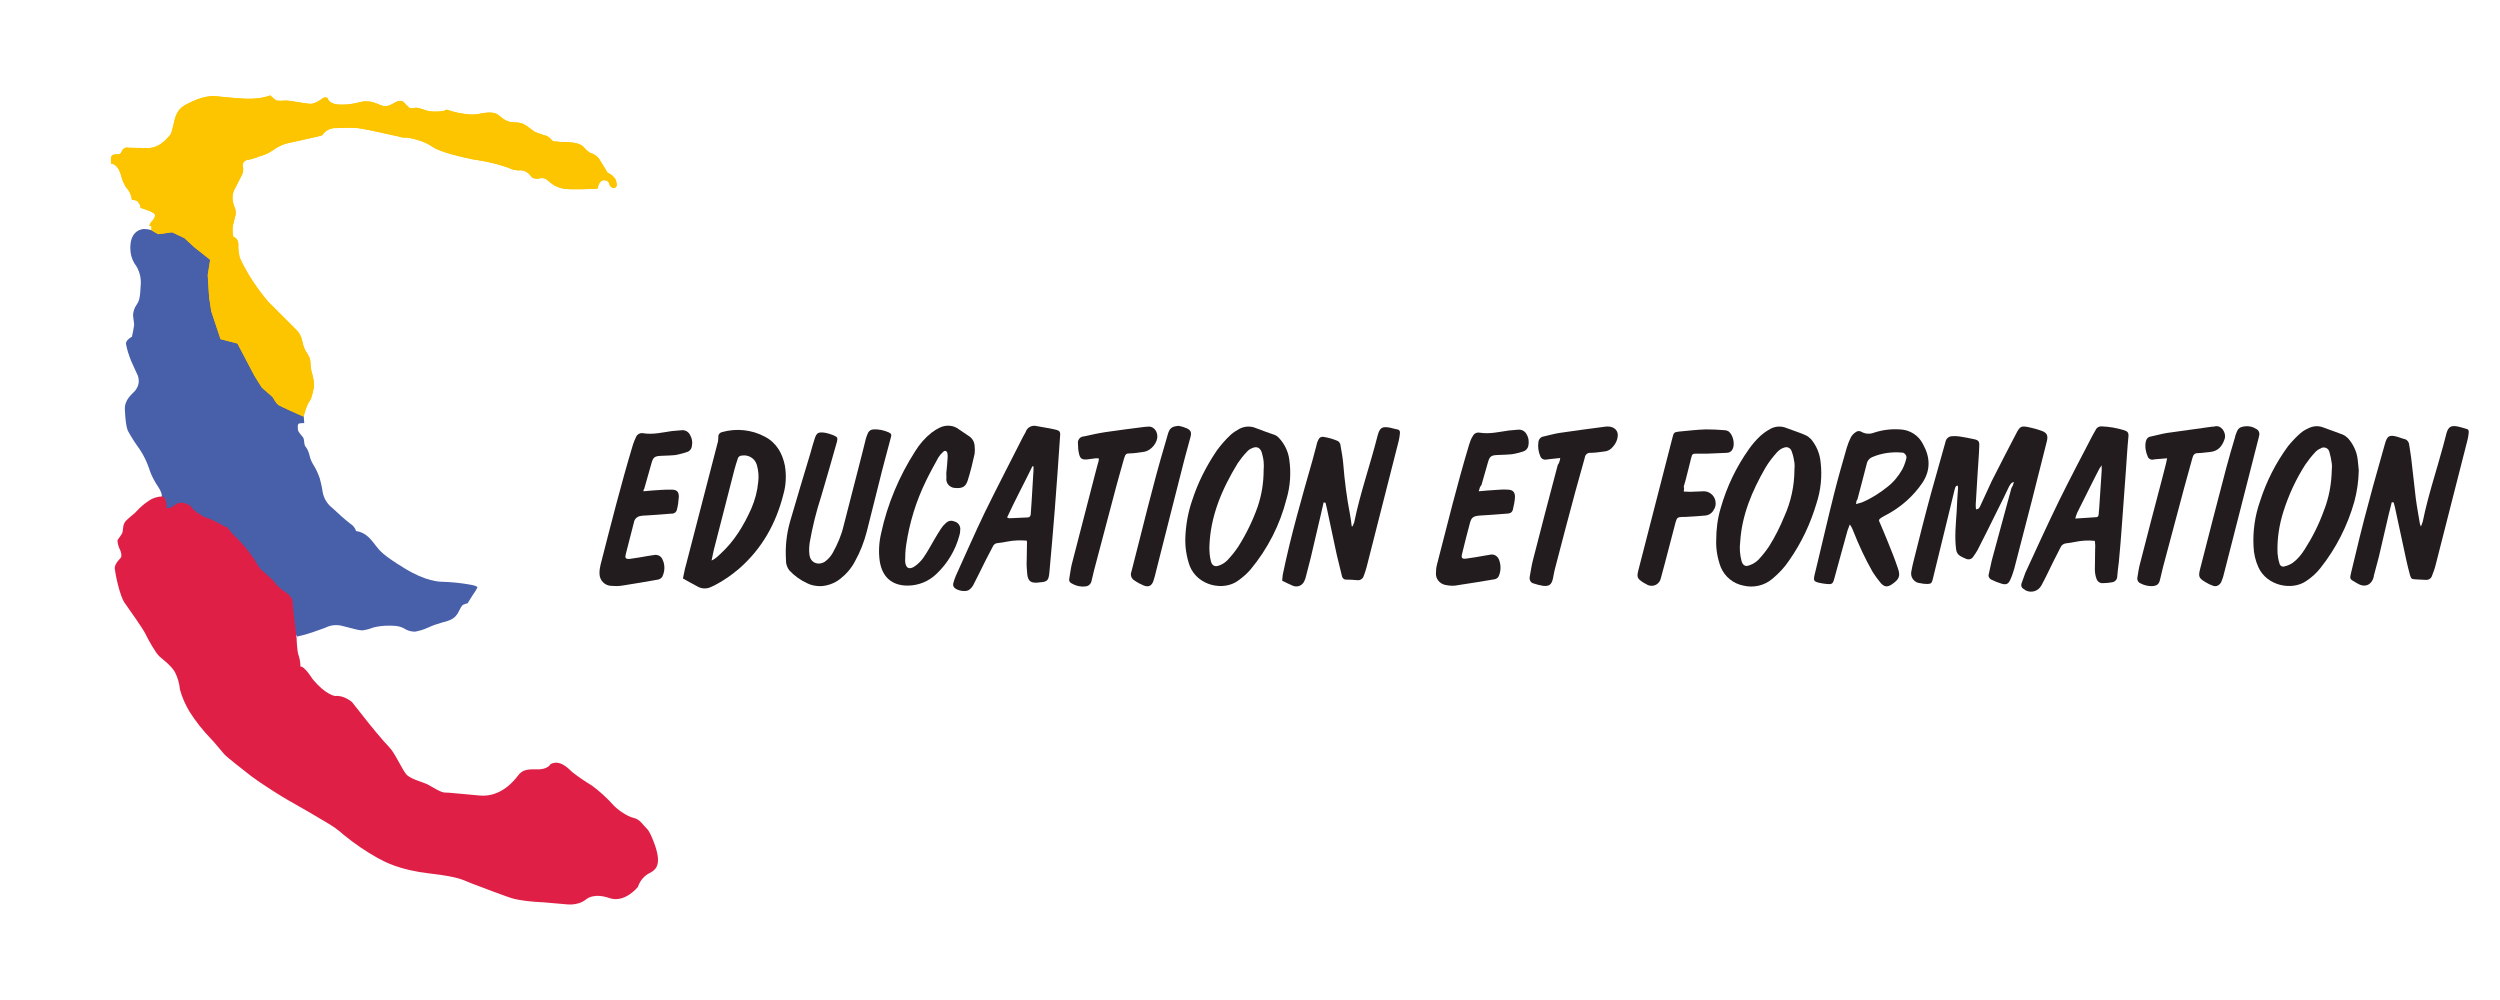 <?xml version="1.0" encoding="utf-8"?>
<!-- Generator: Adobe Illustrator 26.5.0, SVG Export Plug-In . SVG Version: 6.00 Build 0)  -->
<svg version="1.1" id="Calque_1" xmlns="http://www.w3.org/2000/svg" xmlns:xlink="http://www.w3.org/1999/xlink" x="0px" y="0px"
	 viewBox="0 0 917 366.7" style="enable-background:new 0 0 917 366.7;" xml:space="preserve">
<style type="text/css">
	.st0{fill:#231C1E;}
	.st1{clip-path:url(#SVGID_00000154419284288956712610000000123819289700201092_);}
	.st2{fill:#485FA9;}
	.st3{enable-background:new    ;}
	.st4{fill:#E01F46;}
	.st5{clip-path:url(#SVGID_00000061437649633032467930000004203262186455710393_);}
	.st6{fill:#FDC500;}
	.st7{clip-path:url(#SVGID_00000178926320959518573660000002008743435038004133_);}
	.st8{clip-path:url(#SVGID_00000137127105887290851610000000597506684010493364_);fill:#FDC500;}
</style>
<path class="st0" d="M738.7,176.8c-1.1,0.2-1.4,1.1-1.8,1.7c-1.4,2.9-2.7,5.7-4.2,8.6c-2.4,4.9-4.8,9.7-7.3,14.6
	c-0.5,0.9-1.1,1.8-1.7,2.6c-0.5,0.8-1.6,1.1-2.5,0.7c-0.7-0.3-1.4-0.6-2.1-1c-0.9-0.5-1.5-1.4-1.6-2.5c-0.6-4.6-0.1-9.2,0.2-13.8
	c0.1-2.9,0.3-5.7,0.5-8.5c0-0.4,0-0.7-0.1-1.1c-0.9,0.1-0.9,0.8-1.1,1.3c-0.5,2.1-1,4.2-1.5,6.2c-2.2,9-4.4,18-6.6,27
	c-0.3,1.3-0.7,1.6-2,1.6c-0.9,0-1.8-0.1-2.6-0.3c-1.9-0.1-3.4-1.8-3.3-3.7c0-0.3,0.1-0.5,0.1-0.7c0.2-1.2,0.5-2.5,0.8-3.7
	c2.1-8.4,4.2-16.8,6.5-25.2c1.7-6.2,3.5-12.3,5.2-18.5c0.2-1.3,1.4-2.2,2.7-2.1c0.8-0.1,1.6,0,2.5,0.1c1.8,0.3,3.6,0.6,5.3,1
	c1.5,0.3,2,0.8,1.9,2.4c-0.1,3.3-0.4,6.7-0.6,10c-0.2,3.8-0.5,7.7-0.7,11.5c0,0.6,0,1.2,0.1,1.8c1.1,0,1.3-0.7,1.6-1.3
	c1.4-3,2.8-6.1,4.2-9.1c2.9-5.8,5.9-11.5,8.9-17.3c1.5-2.9,1.9-3,5.1-2.3c1.4,0.3,2.9,0.7,4.2,1.2c2,0.7,2.5,1.7,2,3.8
	c-1.8,7.1-3.6,14.3-5.4,21.4c-2.2,8.5-4.4,17-6.6,25.5c-0.4,1.3-0.8,2.6-1.4,3.9c-0.7,1.6-1.5,2-3.2,1.5c-1.3-0.4-2.6-0.9-3.8-1.5
	c-0.8-0.4-1.2-1.3-0.9-2.1c0.4-1.7,0.7-3.3,1.1-5c2.4-8.8,4.8-17.7,7.2-26.5C738.3,178.3,738.5,177.5,738.7,176.8z"/>
<path class="st0" d="M877.3,184.2c-0.4,1.5-0.7,3-1.1,4.4c-1.2,5.2-2.4,10.4-3.6,15.5c-0.6,2.3-1.2,4.6-1.8,6.8
	c-0.1,0.2-0.1,0.4-0.1,0.6c-0.8,3.3-3.5,4.1-6,2.5c-0.2-0.1-0.5-0.3-0.7-0.4c-2.1-1.2-2.2-1.2-1.6-3.6c2.1-8.8,4.2-17.6,6.6-26.3
	c1.8-7,3.9-13.9,5.8-20.9c0.8-2.9,1.6-3.4,4.5-2.6c0.8,0.2,1.6,0.6,2.5,0.8c1.1,0.2,1.8,1.1,1.9,2.2c0.2,1.5,0.5,3,0.7,4.6
	c0.6,5,1.1,9.9,1.7,14.9c0.4,3.1,1,6.2,1.5,9.3c0.1,0.4,0.2,0.8,0.4,1.1c0.3-0.6,0.5-1.3,0.7-1.9c1.9-9.4,5-18.5,7.5-27.8
	c0.4-1.5,0.8-3.1,1.2-4.6c0.7-2.2,1.6-2.8,3.9-2.4c1,0.2,2,0.5,3,0.8c1.2,0.3,1.3,0.5,1.2,1.8c-0.1,0.8-0.2,1.5-0.4,2.3
	c-3.9,15.3-7.8,30.6-11.7,45.9c-0.3,1.3-0.8,2.6-1.3,3.9c-0.3,1.1-1.3,1.7-2.4,1.6c-1.3-0.1-2.6-0.1-3.9-0.2
	c-1.3-0.1-1.4-0.3-1.8-1.5c-0.5-1.9-1-3.8-1.4-5.7c-1.4-6.5-2.8-13-4.2-19.5c-0.1-0.5-0.3-1.1-0.4-1.5L877.3,184.2z"/>
<path class="st0" d="M485.5,184.3c-0.4,1.6-0.7,3.2-1.1,4.8c-1.2,5.1-2.4,10.2-3.6,15.4c-0.6,2.3-1.2,4.7-1.8,7
	c-0.1,0.6-0.4,1.2-0.6,1.7c-0.7,1.6-2.6,2.4-4.3,1.6l0,0c-1.2-0.5-2.4-1.1-3.8-1.8c0.1-0.8,0.1-1.7,0.3-2.6
	c2.9-14,6.9-27.8,10.8-41.5c0.5-1.8,1-3.7,1.5-5.6c0.1-0.5,0.2-1,0.4-1.4c0.5-1.3,1.1-1.9,2.5-1.6c1.7,0.3,3.4,0.8,5,1.5
	c0.5,0.4,0.9,1,0.9,1.6c0.4,2.2,0.8,4.4,1,6.7c0.5,6.3,1.3,12.5,2.5,18.7c0.3,1.4,0.4,2.8,0.6,4.2l0.3,0.1c0.2-0.5,0.4-0.9,0.6-1.4
	c2.2-10.8,5.9-21.2,8.6-31.9c0.8-3,1.7-3.5,4.7-2.9c0.9,0.2,1.7,0.5,2.5,0.6c0.6,0,1.1,0.6,1,1.2c0,0.1,0,0.1,0,0.2
	c-0.1,0.9-0.2,1.7-0.4,2.6c-3.9,15.5-7.9,30.9-11.8,46.4c-0.3,1.2-0.7,2.3-1.1,3.4c-0.3,1-1.4,1.7-2.4,1.5c-1.3-0.1-2.6-0.2-3.9-0.2
	c-0.9,0.1-1.6-0.6-1.7-1.4c-0.6-2.6-1.3-5.2-1.9-7.8c-1.2-5.6-2.4-11.3-3.6-16.9c-0.1-0.7-0.4-1.4-0.5-2.1L485.5,184.3z"/>
<path class="st0" d="M678.5,192.4c-0.3,0.9-0.6,1.5-0.8,2.1c-1.6,5.9-3.3,11.8-4.9,17.8c-0.5,1.9-0.9,2.1-2.8,1.9
	c-0.9-0.1-1.7-0.2-2.6-0.4c-2.1-0.5-2.3-0.8-1.8-3c0.3-1.2,0.6-2.4,0.9-3.7c2.1-8.7,4.1-17.5,6.3-26.2c1.4-5.6,3-11.1,4.6-16.7
	c0.4-1.3,0.9-2.6,1.5-3.8c0.4-0.7,1-1.4,1.8-1.9c0.6-0.5,1.5-0.5,2.1-0.1c1.4,0.8,3.1,0.9,4.6,0.3c3-1,6.2-1.4,9.4-1.2
	c3.7,0.1,7,2.2,8.6,5.5c2.6,4.7,2.8,9.4-0.2,14c-3.3,4.9-7.8,8.9-13,11.7c-0.7,0.4-1.4,0.7-2,1.1c-1.1,0.7-1.2,1-0.6,2.1
	c0.9,2.2,1.9,4.4,2.8,6.7c1.3,3.2,2.6,6.4,3.7,9.7c1.1,3,0.5,4.2-2.1,6c-1.7,1.1-2.7,1.1-4.1-0.4c-1.1-1.3-2.1-2.7-3-4.1
	c-2.8-4.9-5.1-9.9-7.2-15.2c-0.2-0.5-0.4-1-0.7-1.5C678.8,192.8,678.7,192.6,678.5,192.4z M680.8,184.9c0.7-0.2,1.4-0.4,2.1-0.6
	c3.4-1.4,6.5-3.4,9.4-5.7c2.3-1.8,4.1-4,5.5-6.5c0.6-1.2,1.1-2.5,1.4-3.8c0.3-0.9-0.2-1.8-1-2.2c-0.2-0.1-0.5-0.1-0.7-0.1
	c-3.6-0.3-7.3,0.2-10.6,1.6c-1.1,0.4-2,1.4-2.2,2.6c-1.1,4.4-2.3,8.7-3.4,13C680.9,183.6,680.9,184,680.8,184.9z"/>
<path class="st0" d="M434.8,196.8c0.2-4.5,1-9,2.5-13.3c2.1-6.5,5.2-12.6,9-18.2c1.5-2.1,3.2-4,5.1-5.8c1-0.9,2.1-1.6,3.2-2.2
	c1.9-1,4.1-1.1,6-0.3c2.2,0.9,4.4,1.6,6.6,2.4c0.7,0.2,1.3,0.6,1.8,1.1c2.1,2.2,3.5,5,3.9,8c0.7,4.8,0.4,9.8-1,14.5
	c-2.4,9.5-6.9,18.3-13.2,25.9c-1.4,1.6-2.9,2.9-4.6,4.1c-5.3,3.9-14.8,1.9-17.7-5.4C435.2,204.2,434.6,200.5,434.8,196.8z
	 M463.5,172.5c0.1-1.1,0.1-2.1,0-3.2c-0.1-1.1-0.4-2.3-0.7-3.4c-0.7-1.9-2-2.3-3.8-1.4c-0.7,0.3-1.3,0.8-1.8,1.4
	c-1.2,1.2-2.2,2.6-3.2,4c-5.8,9.5-10.1,19.5-10.4,30.8c0,1.6,0.1,3.3,0.5,4.9c0.4,2,1.6,2.5,3.4,1.7c1-0.4,1.9-1,2.7-1.8
	c1.5-1.6,2.8-3.2,4-5c2.9-4.6,5.3-9.5,7.1-14.6C462.8,181.5,463.5,177,463.5,172.5L463.5,172.5z"/>
<path class="st0" d="M629.5,198.3c0-4.1,0.5-8.2,1.7-12.1c2.2-7.7,5.7-15,10.4-21.6c1.2-1.7,2.6-3.3,4.1-4.7c1.1-1,2.4-1.9,3.7-2.6
	c1.8-1,4-1.1,5.9-0.3c2.3,0.9,4.7,1.6,6.9,2.6c0.8,0.3,1.5,0.9,2.1,1.5c2,2.4,3.2,5.3,3.5,8.4c0.6,5.1,0.1,10.2-1.5,15.1
	c-2.2,7.4-5.5,14.5-10,20.9c-1.7,2.6-3.8,4.8-6.2,6.8c-2.9,2.5-6.9,3.4-10.6,2.5c-3.7-0.7-6.8-3.2-8.3-6.7
	C630,204.9,629.4,201.6,629.5,198.3z M658.2,172.2c0.1-0.8,0.1-1.6,0-2.5c-0.2-1.4-0.5-2.8-1-4.1c-0.3-1.1-1.4-1.8-2.5-1.5
	c-0.2,0.1-0.4,0.1-0.6,0.2c-0.9,0.3-1.6,0.9-2.3,1.6c-1.6,1.8-3,3.6-4.2,5.6c-4.9,8.5-8.7,17.4-9.3,27.3c-0.3,2.3-0.1,4.7,0.5,7
	c0.5,1.6,1.4,2.2,3,1.5c1.2-0.4,2.3-1.1,3.2-2c1.4-1.5,2.7-3.1,3.9-4.9c2.2-3.5,4-7.1,5.6-11C656.9,184.1,658.2,178.2,658.2,172.2
	L658.2,172.2z"/>
<path class="st0" d="M865.2,172.6c-0.1,3.8-0.6,7.6-1.6,11.3c-2.5,8.9-6.7,17.2-12.5,24.5c-1.5,1.9-3.3,3.5-5.3,4.8
	c-5.2,3.5-14.3,1.7-17.4-5.1c-1.1-2.4-1.7-5-1.8-7.6c-0.3-5.7,0.5-11.3,2.4-16.7c2.3-7.2,5.8-14.1,10.3-20.2
	c1.4-1.7,2.9-3.3,4.5-4.7c0.9-0.8,2-1.4,3.1-1.9c1.7-0.8,3.6-0.9,5.3-0.2c2.4,0.9,4.8,1.7,7.1,2.6c0.7,0.3,1.4,0.8,2,1.4
	c1.9,2.2,3.2,4.9,3.5,7.8C865,170.2,865.1,171.6,865.2,172.6z M855.3,172.3c0.1-0.8,0.1-1.5,0-2.3c-0.2-1.5-0.5-2.9-0.9-4.3
	c-0.3-1.1-1.4-1.8-2.6-1.5c-0.2,0.1-0.4,0.1-0.6,0.3c-0.8,0.3-1.5,0.8-2.1,1.5c-1.3,1.4-2.4,2.8-3.5,4.4c-3.4,5.3-6.1,11.1-8,17.1
	c-1.6,5-2.4,10.2-2.2,15.4c0.1,1.3,0.3,2.5,0.7,3.7c0.1,0.8,0.9,1.4,1.7,1.2c0.1,0,0.2-0.1,0.3-0.1c1-0.2,2-0.7,2.8-1.2
	c1.8-1.3,3.2-3,4.4-4.9c2.9-4.5,5.3-9.3,7.1-14.3C854.3,182.5,855.2,177.4,855.3,172.3L855.3,172.3z"/>
<path class="st0" d="M250.5,212.2c0.4-1.7,0.6-3.3,1.1-4.9c3.8-14.8,7.7-29.6,11.5-44.4c0.3-0.9,0.4-1.8,0.4-2.7
	c-0.1-0.8,0.5-1.5,1.3-1.7c5.3-1.5,11-0.9,15.8,1.7c4.2,2.2,6.4,6.1,7.3,10.6c0.6,3.6,0.4,7.3-0.6,10.7c-2.7,10.6-7.8,19.7-16.1,27
	c-2.8,2.4-5.8,4.5-9.1,6.2c-0.4,0.2-0.9,0.4-1.3,0.6c-1.6,0.8-3.5,0.7-5-0.2C254,214.1,252.4,213.3,250.5,212.2z M261,205.6
	c0.4-0.2,0.8-0.4,1.1-0.6c0.7-0.5,1.4-1.1,2-1.7c5.2-4.7,8.7-10.5,11.5-16.8c1.3-3,2.2-6.3,2.5-9.6c0.3-2.1,0.1-4.3-0.5-6.4
	c-0.7-2.4-3.1-3.8-5.5-3.4c-0.7,0-1.4,0.5-1.5,1.2c-0.4,1.3-0.9,2.6-1.2,3.9c-2.5,9.9-5.1,19.8-7.6,29.6
	C261.5,203.1,261.3,204.2,261,205.6z"/>
<path class="st0" d="M768.4,198.4c-2.5-0.3-5-0.1-7.4,0.4c-1.1,0.2-2.1,0.4-3.2,0.5c-0.8,0.1-1.6,0.6-1.9,1.3
	c-0.9,1.8-1.8,3.5-2.7,5.3c-1.5,3-2.8,5.9-4.4,8.8c-1.1,2.1-3.6,2.9-5.7,1.9c-0.3-0.2-0.6-0.4-0.9-0.6c-0.7-0.4-1-1.2-0.7-2
	c0.5-1.3,0.9-2.6,1.4-3.9c4.1-8.9,8.2-17.9,12.5-26.7c3.9-7.9,8-15.7,12.1-23.6c0.4-0.8,0.9-1.5,1.3-2.3c0.4-0.8,1.3-1.2,2.2-1.1
	c2.7,0.1,5.5,0.6,8.1,1.4c1.2,0.4,1.8,0.8,1.6,2.5c-0.4,4-0.6,8-0.9,12c-0.5,6.8-1,13.7-1.5,20.5c-0.3,4.4-0.7,8.9-1.1,13.3
	c-0.2,1.8-0.5,3.6-0.6,5.4c0,1.1-0.9,2-2,2.1c-1.1,0.2-2.2,0.3-3.3,0.3c-1,0.1-2-0.6-2.3-1.6c-0.4-1.1-0.6-2.2-0.6-3.4
	c0-2.5,0.1-5,0.1-7.6C768.6,200.4,768.5,199.4,768.4,198.4z M770.9,170.7c-0.3,0.4-0.6,0.8-0.9,1.3c-0.6,1.2-1.2,2.3-1.8,3.5
	c-2.1,4.2-4.2,8.4-6.3,12.6c-0.3,0.7-0.5,1.4-0.7,2.1c2.8-0.2,5.2-0.3,7.7-0.5c0.7,0,0.9-0.6,0.9-1.2c0.1-0.8,0.1-1.5,0.2-2.3
	c0.3-4.5,0.6-9,0.9-13.6C770.9,172.1,770.9,171.6,770.9,170.7L770.9,170.7z"/>
<path class="st0" d="M376.6,198.3c-2.5-0.2-4.9-0.1-7.4,0.4c-1.1,0.2-2.1,0.4-3.2,0.5c-0.8,0-1.5,0.5-1.8,1.2
	c-0.8,1.6-1.7,3.2-2.5,4.8c-1.6,3.2-3.1,6.3-4.7,9.4c-0.4,0.7-0.9,1.3-1.6,1.8c-1.2,0.8-4.2,0.3-5.3-0.8c-0.5-0.5-0.6-1.2-0.4-1.8
	c0.2-0.9,0.6-1.8,0.9-2.6c3.5-7.7,6.9-15.5,10.6-23.2c4.6-9.4,9.4-18.6,14.1-27.9c0.3-0.5,0.6-1.1,0.9-1.6c0.5-1.7,2.3-2.7,4.1-2.2
	l0,0c2.1,0.4,4.3,0.7,6.5,1.2s2.2,0.9,2,3c-0.6,8.8-1.2,17.5-1.9,26.3c-0.6,7.8-1.3,15.5-2,23.3c-0.3,2.8-0.7,3.3-3.5,3.5l-0.8,0.1
	c-2.4,0.2-3.5-0.5-3.8-3c-0.2-1.9-0.3-3.7-0.2-5.6c0-2,0.1-4.1,0.1-6.1C376.7,199,376.7,198.7,376.6,198.3z M369.4,189.8
	c0.5,0.2,0.6,0.3,0.8,0.3c2.2-0.1,4.5-0.2,6.7-0.3c0.9,0,1.2-0.7,1.2-1.5c0.1-1.5,0.2-3,0.3-4.4l0.6-10c0.1-0.9,0.1-1.9,0.1-2.8
	l-0.4-0.1C375.7,177.2,372.4,183.3,369.4,189.8z"/>
<path class="st0" d="M301,215c-1.7,0-3.5-0.3-5-1.1c-2.4-1.1-4.6-2.7-6.4-4.6c-0.9-1.1-1.4-2.6-1.3-4c-0.3-4.7,0.2-9.5,1.5-14
	c2.4-8.4,5-16.8,7.5-25.2c0.5-1.7,0.9-3.4,1.5-5.1c0.7-2.2,1.3-2.6,3.6-2.3c1.2,0.2,2.5,0.6,3.6,1.1c1.2,0.5,1.3,0.9,1,2.2
	c-1.9,6.7-3.8,13.4-5.8,20.1c-1.8,5.5-3.2,11.2-4.2,16.9c-0.2,1.5-0.3,3-0.1,4.4c0.3,3,3.2,4.2,5.7,2.6c1.2-0.9,2.2-2,2.9-3.3
	c1.7-3.1,3.1-6.3,3.9-9.7c2.2-8.5,4.4-17.1,6.6-25.7c0.5-2.1,1.1-4.2,1.6-6.4c0.2-0.6,0.4-1.3,0.7-1.9c0.3-0.9,1.2-1.5,2.1-1.5
	c1.9-0.1,3.8,0.3,5.6,1.1c1,0.5,1.1,0.8,0.7,2.1c-1.4,5.4-2.9,10.7-4.2,16.1c-1.6,6.1-3,12.2-4.6,18.3c-1,3.8-2.4,7.4-4.3,10.8
	c-1.3,2.5-3.2,4.7-5.5,6.5C306,214,303.5,214.9,301,215z"/>
<path class="st0" d="M347.1,173.6c0.2-2,0.4-4,0.5-5.9c0-0.5,0-1-0.1-1.5c-0.2-0.8-0.9-1.1-1.5-0.5c-0.7,0.6-1.3,1.3-1.8,2.1
	c-1.6,2.9-3.2,5.8-4.6,8.7c-3.6,7.4-6,15.2-7.2,23.3c-0.3,2-0.4,3.9-0.4,5.9c0.1,2.7,1.5,3.5,3.7,1.9c1.1-0.8,2.1-1.8,2.9-2.9
	c1.5-2.1,2.7-4.4,4-6.6c0.8-1.4,1.6-2.7,2.5-4.1c0.5-0.8,1.1-1.5,1.8-2.1c1.2-1.1,2.2-1.1,3.8-0.4c1.1,0.6,1.7,1.8,1.5,3
	c0,0.7-0.1,1.3-0.3,1.9c-1.4,5.3-4.3,10.2-8.3,14c-2.8,2.8-6.7,4.4-10.7,4.4c-5.8,0-9.3-3.2-10.2-8.9c-0.5-3.4-0.3-6.9,0.5-10.3
	c2.3-10.7,6.6-20.9,12.5-30.1c1.6-2.6,3.6-4.9,6-6.8c0.9-0.7,1.9-1.3,2.9-1.8c2.4-1.2,5.2-1,7.3,0.7c1.1,0.8,2.3,1.5,3.4,2.3
	c1.3,0.8,2.1,2.1,2.2,3.7c0.1,0.9,0.1,1.9,0,2.8c-0.7,3.3-1.5,6.5-2.5,9.7c-0.7,2.4-2,3.1-4.5,2.9c-1.8,0-3.3-1.3-3.4-3.1
	C347.2,175.2,347.1,174.4,347.1,173.6z"/>
<path class="st0" d="M236,180.2c2.3-0.2,4.3-0.4,6.4-0.5c1.3-0.1,2.6-0.1,3.9-0.1c1.9,0,2.7,0.7,2.7,2.6c-0.1,1.6-0.3,3.2-0.7,4.7
	c-0.2,1-1.1,1.6-2.1,1.5c-3.2,0.3-6.4,0.5-9.6,0.7c-0.4,0-0.8,0-1.1,0.1c-1.5,0-2.8,1-3,2.5c-1,3.9-2,7.7-3,11.7
	c-0.3,1.3,0,1.7,1.5,1.6c2.3-0.3,4.5-0.7,6.8-1.1c0.6-0.1,1.3-0.2,2-0.3c1.3-0.3,2.7,0.3,3.2,1.6c1,2,0.9,4.4-0.1,6.4
	c-0.4,0.5-0.9,0.9-1.6,1c-4.4,0.8-8.7,1.5-13.1,2.2c-1.2,0.2-2.5,0.2-3.8,0.1c-2.5,0-4.5-2-4.5-4.5c0-0.2,0-0.3,0-0.5
	c0-0.9,0.2-1.9,0.4-2.8c3.8-14.8,7.5-29.5,11.9-44.1c0.3-0.9,0.7-1.9,1.1-2.7c0.4-1,1.5-1.6,2.6-1.4c3.6,0.6,7.1-0.3,10.6-0.8
	c1.2-0.1,2.4-0.2,3.6-0.3c1.2-0.1,2.4,0.5,3,1.7c0.7,1.2,1,2.6,0.7,4c-0.1,1.1-0.8,2-1.8,2.3c-1.4,0.5-2.8,0.8-4.2,1.1
	c-1.8,0.2-3.6,0.2-5.4,0.3c-2.2,0.1-2.8,0.5-3.4,2.6c-0.9,3.2-1.8,6.3-2.7,9.5C236.1,179.5,236,179.8,236,180.2z"/>
<path class="st0" d="M542.4,180.2c2.3-0.2,4.3-0.4,6.4-0.5c1.4-0.1,2.7-0.2,4.1-0.1c1.9,0,2.8,0.8,2.8,2.7c-0.1,1.6-0.4,3.1-0.8,4.7
	c-0.3,1.1-1.2,1.4-2.2,1.4c-3.3,0.3-6.6,0.5-9.8,0.7c-2.5,0.2-3.2,0.6-3.8,3c-1,3.7-1.9,7.3-2.8,11c-0.4,1.5-0.1,2,1.5,1.8
	c2.3-0.3,4.5-0.7,6.8-1.1l1.8-0.3c1.4-0.4,2.8,0.3,3.4,1.7c0.8,2,0.8,4.3-0.1,6.2c-0.3,0.6-0.9,1-1.6,1.1c-4.4,0.7-8.8,1.5-13.1,2.1
	c-1.7,0.4-3.4,0.3-5.1-0.1c-1.9-0.5-3.3-2.2-3.2-4.2c0-1.1,0.1-2.2,0.4-3.3c3.8-14.7,7.4-29.4,11.8-44c0.3-1,0.7-2.1,1.3-3
	c0.4-0.9,1.4-1.5,2.5-1.3c3.7,0.6,7.2-0.3,10.8-0.8c1.1-0.1,2.3-0.2,3.4-0.3c1.2-0.1,2.4,0.5,3,1.6c0.8,1.3,1,2.8,0.7,4.3
	c-0.2,1-0.9,1.8-1.9,2.1c-1.3,0.4-2.7,0.8-4.1,1c-1.8,0.2-3.6,0.2-5.4,0.3c-2.2,0.1-2.8,0.5-3.4,2.6c-0.8,2.8-1.6,5.6-2.4,8.4
	C542.8,178.5,542.7,179.2,542.4,180.2z"/>
<path class="st0" d="M617.6,180.3c0.9,0,1.6,0.1,2.3,0.1c1.7,0,3.4-0.2,5.1-0.2c2.4,0,4.4,2.1,4.3,4.5c0,0.8-0.2,1.6-0.7,2.3
	c-0.6,1.2-1.8,2-3.1,2.1c-2.4,0.2-4.8,0.4-7.2,0.5c-0.4,0-0.8,0-1.2,0c-1.8,0.1-2,0.3-2.5,2l-4,15.3c-0.5,1.7-0.9,3.5-1.4,5.2
	c-0.4,1.9-2.2,3.1-4.1,2.7c-0.4-0.1-0.8-0.2-1.2-0.5c-0.4-0.2-0.7-0.4-1.1-0.6c-2.3-1.5-2.5-2-1.8-4.7c4.2-16.2,8.3-32.4,12.5-48.6
	c0.4-1.7,0.6-1.9,2.4-2.1c3.3-0.3,6.5-0.7,9.8-0.8c2.3,0,4.6,0.1,6.9,0.3c0.5,0,1,0.2,1.4,0.4c1.7,1.2,2.5,4.7,1.5,6.6
	c-0.4,0.8-1.2,1.3-2.1,1.3c-2.3,0.1-4.7,0.2-7.1,0.3c-1.3,0-2.6,0-3.9,0c-1.6,0-1.7,0.1-2.1,1.7c-0.5,1.9-0.9,3.7-1.4,5.6
	c-0.4,1.6-0.8,3.2-1.3,4.8C617.8,179.1,617.7,179.5,617.6,180.3z"/>
<path class="st0" d="M572.3,168l-3.8,0.4l-1.5,0.2c-0.9,0.1-1.7-0.4-2-1.2c-0.7-1.7-1-3.5-0.7-5.3c0.1-1,0.9-1.9,1.9-2
	c1.9-0.4,3.8-1,5.8-1.3c5.6-0.8,11.2-1.6,16.8-2.3c2.8-0.4,4.8,1.1,4.6,3.4c-0.1,1.5-0.8,2.9-1.8,4c-0.8,1-1.9,1.6-3.1,1.7
	c-1.7,0.2-3.4,0.5-5.1,0.5c-1.1-0.1-2,0.7-2.1,1.8c-1.1,4.1-2.3,8.1-3.4,12.2c-2.5,9.3-5,18.7-7.4,28c-0.4,1.4-0.6,2.8-0.9,4.2
	c-0.5,2.1-1.3,2.8-3.5,2.6c-1.2-0.2-2.5-0.5-3.6-0.9c-1-0.2-1.6-1.3-1.4-2.3c0,0,0,0,0-0.1c0.4-1.9,0.6-3.9,1.1-5.8
	c3-11.8,6.1-23.6,9.2-35.3C571.9,169.9,572.1,169.2,572.3,168z"/>
<path class="st0" d="M403.1,168.2c-0.4-0.1-0.7-0.1-1.1-0.1c-1.1,0.1-2.1,0.3-3.1,0.4c-1.9,0.2-2.7-0.2-3.1-2
	c-0.3-1.2-0.4-2.5-0.4-3.7c-0.2-1.3,0.6-2.5,1.9-2.7c0.1,0,0.2,0,0.2,0c2.7-0.6,5.3-1.2,8-1.6c4.7-0.7,9.5-1.3,14.2-1.9
	c0.4-0.1,0.9,0,1.3-0.1c1.7-0.3,3.4,1.2,3.5,3.3c0.2,2.5-2.2,5.4-4.7,5.9c-0.9,0.2-1.8,0.2-2.8,0.4c-0.8,0.1-1.6,0.2-2.5,0.2
	c-1.5,0-1.7,0.3-2.2,1.9c-0.9,3.3-1.9,6.6-2.8,10c-2.7,10.3-5.5,20.7-8.2,31c-0.3,1.3-0.6,2.6-0.9,3.8c-0.2,1.2-1.2,2.1-2.4,2.1
	c-1.7,0.2-3.4-0.2-4.9-1.1c-0.7-0.3-1.1-1-0.9-1.7c0.3-1.7,0.5-3.5,0.9-5.2c2.6-10.1,5.2-20.2,7.8-30.2c0.6-2.2,1.1-4.4,1.7-6.5
	C402.9,169.6,403,169,403.1,168.2z"/>
<path class="st0" d="M794.9,168.1l-3.7,0.3c-0.5,0-1,0.1-1.5,0.2c-0.8,0.1-1.6-0.3-1.9-1.1c-0.8-1.8-1.1-3.7-0.7-5.6
	c0.2-1,0.9-1.7,1.9-1.8c2-0.4,3.9-1,5.9-1.3c5.5-0.8,11-1.5,16.5-2.3c0.3,0,0.7,0,1-0.1c2.3-0.6,4.3,2.2,3.6,4.6
	c-0.9,2.7-2.4,4.5-5.4,4.8c-1.5,0.1-3,0.4-4.4,0.4c-1.3,0-1.7,0.7-2,1.7c-0.9,3.5-2,7-2.9,10.5c-2.6,9.9-5.3,19.7-7.9,29.6
	c-0.4,1.5-0.7,3.1-1.1,4.6c-0.4,1.8-1.2,2.3-3,2.4c-1.4,0-2.8-0.3-4.1-1c-0.9-0.3-1.4-1.3-1.2-2.2c0.3-1.7,0.5-3.5,1-5.2
	c2.7-10.5,5.4-21,8.2-31.5c0.4-1.7,0.9-3.4,1.3-5.1C794.6,169.5,794.7,168.9,794.9,168.1z"/>
<path class="st0" d="M432.4,156.2c1,0.2,2,0.5,2.9,0.9c1.5,0.7,1.8,1.5,1.4,3.1c-0.7,2.7-1.5,5.4-2.2,8.1
	c-3.5,13.9-7.1,27.8-10.6,41.8c-0.2,1.1-0.6,2.1-0.9,3.2c-0.7,1.7-1.8,2.1-3.4,1.5c-1.2-0.5-2.4-1.1-3.5-1.9c-1.1-0.6-1.6-2-1.1-3.2
	c4.1-15.8,7.8-31.7,12.5-47.4c0.3-0.9,0.5-1.9,0.8-2.8C429,157,429.8,156.4,432.4,156.2z"/>
<path class="st0" d="M812.4,215c-0.3,0-0.6-0.1-0.8-0.2c-0.9-0.3-1.7-0.7-2.5-1.2c-2.6-1.5-2.8-2.1-2.1-4.9
	c3.2-12.4,6.3-24.7,9.6-37.1c1-3.8,2.1-7.5,3.2-11.2c0-0.2,0.1-0.3,0.1-0.5c0.5-1.3,0.8-2.9,2.4-3.3c1.8-0.5,3.7-0.3,5.2,0.7
	c1,0.4,1.5,1.6,1.1,2.7v0.1c-4.3,17-8.7,34-13,50.9c-0.2,0.9-0.6,1.8-0.9,2.6C814.2,214.5,813.3,215.1,812.4,215z"/>
<g>
	<g>
		<defs>
			<path id="SVGID_1_" d="M58.7,84.9c0,0-2.2-0.3-3.6-0.6c-0.7-0.2-1.5-0.3-2.2-0.3c-0.5,0-5.2,0.2-5.1,7.1c0,1.9,0.5,3.8,1.5,5.5
				c1.8,2.3,2.6,5.3,2.3,8.2c-0.2,4.6-0.6,5.7-1.5,7c-0.8,1.1-1.2,2.4-1.3,3.7c0,0.8,0.4,2.9,0.4,3.7c-0.2,1.5-0.5,2.9-0.8,4.3
				c0,0-2.3,1.2-2.2,2.6c0.4,2.2,1.1,4.3,1.9,6.3c0.5,1.1,2.3,5,2.5,5.5c0.2,0.6,0.3,1.3,0.3,2c0,1.3-0.6,2.5-1.4,3.5
				c-1.3,1.4-3.9,3.3-3.7,6.9c0.2,3.6,0.4,5.9,1.1,7.7c1.3,2.4,2.8,4.7,4.4,6.9c1.4,2.1,2.5,4.4,3.3,6.7c0.6,2,1.5,3.9,2.6,5.7
				c0.7,1.2,2.2,2.9,2.2,5s1.9,5.2,1.9,5.2s3.8-1.3,4.2-1.5c0.4-0.1,3.5-0.4,3.5-0.4s-0.4,0.7,0,1.1c0.4,0.4,4.8,4.2,5.5,4.6
				c0.7,0.4,3.4,1.2,4.3,2.2c1.3,0.9,2.6,1.6,3.9,2.3c0.4,0.6,0.8,1.2,1.3,1.7c0.3,0.3-0.6-1.1,3.1,3.2c1.4,1.7,2.9,3.4,4.5,4.9
				c0.4,0.4,2,2.6,2.5,3.4c1.2,1.5,2.5,2.9,3.8,4.2c0.2,0.2,3.4,2.5,3.4,2.5l1.7,3.5l3.1,5.4l0.9,5.5l2,3.4c0,0,3.4-0.8,5.4-1.5
				s3.4-1.2,4.8-1.7c2.1-1.1,4.5-1.3,6.8-0.6c4.1,1,5.7,1.6,7.1,1.5c1.4-0.2,2.8-0.6,4.1-1.1c1.7-0.4,3.4-0.6,5.2-0.6
				c1.5,0,3.8-0.1,5.8,1c1.2,0.8,2.6,1.2,4,1.2c1.7-0.3,3.3-0.8,4.8-1.5c1.7-0.8,3.5-1.4,5.3-1.9c1-0.2,1.9-0.5,2.8-0.9
				c1.5-0.6,2.6-1.8,3.2-3.2c1.3-2.6,1.5-2.3,1.9-2.5s0.8-0.3,1.3-0.4l2-3.2c0.5-0.7,1-1.4,1.4-2.2c0-0.2,1.4-0.9-3.3-1.6
				c-3-0.5-6.1-0.8-9.2-0.9c-1.1,0-6.2-0.1-14.1-5c-8-4.9-8.9-6.3-10.5-8.3s-3.4-4.8-7.2-5.3c-0.3-1.1-1.1-2.1-2.1-2.7
				c-2.3-1.8-4.4-3.7-6.5-5.7c-2-1.5-3.3-3.7-3.7-6.2c-0.2-1.6-0.6-3.1-1-4.7c-0.6-1.8-1.4-3.5-2.4-5.1c-0.7-1.1-1.1-2.2-1.4-3.5
				c-0.3-1.2-0.8-2.4-1.6-3.3c-0.4-0.8-0.3-2.6-0.7-3.1s-1.8-2.1-1.9-2.7c0-0.6-0.4-2.3,0.5-2.5c0.6-0.1,1.2-0.1,1.8-0.1l-0.2-2.6
				c0,0-0.1-0.4-1.4-1.2s-4.9-3-5.7-3.7s-4.3-3.2-5.5-5.7s-3.3-5.6-4.1-9.4c-0.8-3.8-4.5-6.6-5.3-7s-6.6-4-7.8-6.5
				c-1.7-2.9-2.5-6.3-2.4-9.6c-0.1-5.6-0.2-10.7-0.2-10.7s0.7-4.4-0.3-5.7c-0.8-1.3-1.8-2.5-2.9-3.5c-1.1-0.6-2.2-1-3.4-1.2
				c-1.5-0.3-2.6-1.5-3-3c-0.3-1.5-1-2.9-2.3-3.2c0,0,0.2,2.9-1.1,2.9c0,0-0.9-5-2.1-5.2c-1.2,0.7-2.1,1.9-2.6,3.3
				C61,84.5,59.8,85.1,58.7,84.9L58.7,84.9z"/>
		</defs>
		<clipPath id="SVGID_00000044894663757591071070000003834322775305668528_">
			<use xlink:href="#SVGID_1_"  style="overflow:visible;"/>
		</clipPath>
		<g style="clip-path:url(#SVGID_00000044894663757591071070000003834322775305668528_);">
			<rect x="19.1" y="75.6" class="st2" width="182.9" height="182.9"/>
		</g>
	</g>
</g>
<g class="st3">
	<g>
		<path id="SVGID_3_" class="st4" d="M59.2,182.1c-1.6,0.1-3.2,0.6-4.5,1.5c-1.7,1.1-3.2,2.4-4.6,3.9c-0.7,1-3.9,3-4.5,4.4
			c-0.7,1.4-0.3,2.8-0.9,3.9c-0.5,0.8-1,1.5-1.6,2.3c0,1.1,0.3,2.1,0.7,3.1c0.5,0.9,0.8,1.9,0.7,3c-0.1,0.6-2.6,2.4-2.4,4.4
			c0.2,2,1.8,9.9,3.6,12.5s6.7,9.4,7.7,11.5s3.7,6.9,5,8.1s4.5,3.5,5.8,5.9c1,2,1.6,4.1,1.8,6.3c0.8,2.9,2,5.6,3.5,8.1
			c2.2,3.5,4.8,6.8,7.7,9.8c1.4,1.4,4.1,4.8,5.1,5.9s7.3,6,10,8.1s11.3,7.6,13.9,9s11.5,6.6,13.1,7.6c2.5,1.4,4.9,3.1,7,5
			c3.8,3.1,7.9,5.9,12.2,8.3c2.8,1.5,8,4.4,19.2,5.7c11.2,1.3,12,2.4,15.2,3.6s13.8,5.3,15.7,5.7c2.6,0.6,5.3,0.9,7.9,1.1
			c3.1,0.1,9.4,0.8,10.1,0.8c0.7,0,5.1,1,8.5-1.8c0,0,2.6-2.4,8.4-0.4c5.7,2,10.5-4.1,10.5-4.1c0.6-1.9,1.9-3.6,3.6-4.7
			c2.6-1.3,5.3-2.7,2.7-10.4c0,0-1.8-5.3-3.1-6.3c-1.2-1.1-2.4-3.4-4.8-3.9c-2.4-0.5-6.3-3.3-7.7-5c-2.3-2.5-4.8-4.8-7.5-6.8
			c-2.5-1.5-5-3.2-7.3-5c-1.3-1.2-4.5-4.8-8-2.9c0,0-0.9,2.1-5.3,1.9c-4.4-0.2-5.5,0.9-6.6,2.3s-6,8-14,7.3s-11.3-1.1-12.9-1.1
			c-1.5,0-4.9-2.3-6.3-3c-1.4-0.7-5.7-1.8-7.4-3.3s-4.4-8.1-6.6-10.3s-7.3-8.5-7.3-8.5l-6.4-8.1c0,0-3-2.6-6.1-2.2
			c0,0-3.4-0.2-8.4-6.3c0,0-2.9-4.7-4.4-4.5c0-1.3-0.2-2.6-0.6-3.9c-0.7-1.6-0.8-6.5-0.8-6.5l-1.1-9.2l-0.4-4.3c0,0,0.1-2-3.8-4.2
			c-1-0.8-1.9-1.6-2.6-2.6c-0.9-1.3-4.5-4.2-5.1-4.8c-1-1.2-1.8-2.5-2.6-3.9c-1.9-2.9-4.1-5.5-6.5-7.9c-1.3-1.1-2.4-2.5-3.4-3.9
			c0,0,0,0.5-2.2-0.9c-1.9-1.1-3.8-2-5.9-2.7c-1.2-0.4-4.7-2.7-5.2-4c0,0-3.4-2.7-6.1-0.3c-0.8,0.7-1.8,1-2.9,1
			C61.3,185.9,61.1,181.9,59.2,182.1L59.2,182.1z"/>
	</g>
	<g>
		<defs>
			<path id="SVGID_00000090269729148668949260000008888775952420865726_" d="M59.2,182.1c-1.6,0.1-3.2,0.6-4.5,1.5
				c-1.7,1.1-3.2,2.4-4.6,3.9c-0.7,1-3.9,3-4.5,4.4c-0.7,1.4-0.3,2.8-0.9,3.9c-0.5,0.8-1,1.5-1.6,2.3c0,1.1,0.3,2.1,0.7,3.1
				c0.5,0.9,0.8,1.9,0.7,3c-0.1,0.6-2.6,2.4-2.4,4.4c0.2,2,1.8,9.9,3.6,12.5s6.7,9.4,7.7,11.5s3.7,6.9,5,8.1s4.5,3.5,5.8,5.9
				c1,2,1.6,4.1,1.8,6.3c0.8,2.9,2,5.6,3.5,8.1c2.2,3.5,4.8,6.8,7.7,9.8c1.4,1.4,4.1,4.8,5.1,5.9s7.3,6,10,8.1s11.3,7.6,13.9,9
				s11.5,6.6,13.1,7.6c2.5,1.4,4.9,3.1,7,5c3.8,3.1,7.9,5.9,12.2,8.3c2.8,1.5,8,4.4,19.2,5.7c11.2,1.3,12,2.4,15.2,3.6
				s13.8,5.3,15.7,5.7c2.6,0.6,5.3,0.9,7.9,1.1c3.1,0.1,9.4,0.8,10.1,0.8c0.7,0,5.1,1,8.5-1.8c0,0,2.6-2.4,8.4-0.4
				c5.7,2,10.5-4.1,10.5-4.1c0.6-1.9,1.9-3.6,3.6-4.7c2.6-1.3,5.3-2.7,2.7-10.4c0,0-1.8-5.3-3.1-6.3c-1.2-1.1-2.4-3.4-4.8-3.9
				c-2.4-0.5-6.3-3.3-7.7-5c-2.3-2.5-4.8-4.8-7.5-6.8c-2.5-1.5-5-3.2-7.3-5c-1.3-1.2-4.5-4.8-8-2.9c0,0-0.9,2.1-5.3,1.9
				c-4.4-0.2-5.5,0.9-6.6,2.3s-6,8-14,7.3s-11.3-1.1-12.9-1.1c-1.5,0-4.9-2.3-6.3-3c-1.4-0.7-5.7-1.8-7.4-3.3s-4.4-8.1-6.6-10.3
				s-7.3-8.5-7.3-8.5l-6.4-8.1c0,0-3-2.6-6.1-2.2c0,0-3.4-0.2-8.4-6.3c0,0-2.9-4.7-4.4-4.5c0-1.3-0.2-2.6-0.6-3.9
				c-0.7-1.6-0.8-6.5-0.8-6.5l-1.1-9.2l-0.4-4.3c0,0,0.1-2-3.8-4.2c-1-0.8-1.9-1.6-2.6-2.6c-0.9-1.3-4.5-4.2-5.1-4.8
				c-1-1.2-1.8-2.5-2.6-3.9c-1.9-2.9-4.1-5.5-6.5-7.9c-1.3-1.1-2.4-2.5-3.4-3.9c0,0,0,0.5-2.2-0.9c-1.9-1.1-3.8-2-5.9-2.7
				c-1.2-0.4-4.7-2.7-5.2-4c0,0-3.4-2.7-6.1-0.3c-0.8,0.7-1.8,1-2.9,1C61.3,185.9,61.1,181.9,59.2,182.1L59.2,182.1z"/>
		</defs>
		<clipPath id="SVGID_00000167354583963337403380000009534130711732819134_">
			<use xlink:href="#SVGID_00000090269729148668949260000008888775952420865726_"  style="overflow:visible;"/>
		</clipPath>
		<g style="clip-path:url(#SVGID_00000167354583963337403380000009534130711732819134_);">
		</g>
	</g>
</g>
<g>
	<g>
		<path id="SVGID_5_" class="st6" d="M111.3,152.8c0,0,0.4-1.3,0.7-2.2c0.4-1.4,1-2.7,1.8-3.9c0.5-0.5,1.4-4.8,1.4-5.1
			c0-1.3-0.2-2.5-0.5-3.7c-0.4-1.3-0.7-2.6-0.8-4c0.1-1.4-0.3-2.9-1.1-4.1c-1-1.3-1.6-2.9-1.9-4.5s-1-3.1-2.1-4.2l-10.5-10.5
			c0,0-6.8-7.8-10.4-16.2c-0.3-1.4-0.5-2.7-0.5-4.1c0,0,0.4-2.8-1.8-3.4c-0.3-1.3-0.4-2.7-0.2-4.1c0.4-1.8,1-3.9,1-3.9
			c0.1-0.8,0.1-1.7-0.2-2.5c-0.3-0.7-0.6-1.4-0.7-2.2c-0.4-1.4-0.3-2.9,0.3-4.3c1-1.9,3-5.9,3-5.9c0.4-0.9,0.5-1.9,0.3-2.9
			c-0.3-1.1,0.4-2.2,1.5-2.4c0.1,0,0.2,0,0.3,0c1.5-0.4,3-0.8,4.4-1.4c1.7-0.4,3.4-1.2,4.8-2.2c1.8-1.3,3.8-2.3,6-2.7l10.3-2.3
			l1.8-0.5c0.9-1.5,2.5-2.4,4.2-2.6c2.7,0,6.4-0.4,9.7,0.1s11.5,2.4,11.5,2.4L146,50l1.4,0.4c1.9,0,3.8,0.3,5.6,0.9
			c2.1,0.5,4.1,1.5,5.9,2.7c0,0,2.5,2,14.8,4.5c3.8,0.5,7.5,1.3,11.2,2.5l2,0.7c1,0.5,2.1,0.7,3.2,0.8c1.2-0.2,2.5,0.1,3.5,0.9
			c1.3,1.2,1.4,1.5,1.4,1.5s0.5,0.8,2.7,0.6c1-0.4,2.2-0.2,3,0.5c1.5,1.1,3.2,3.3,8.3,3.4s10.2-0.2,10.2-0.2s0.4-3.1,2.3-3.1
			c1.1-0.1,2,0.7,2.1,1.8c0,0,1.5,2.4,2.7,0.1l-0.4-2c-0.7-1.2-1.7-2.1-3-2.6l-3.2-5.2c-0.8-1-1.9-1.8-3.2-2.1
			c-0.8-0.5-1.5-1.1-2.1-1.8c-0.6-0.8-1.9-2.3-8.5-2.2l-3.1-0.3c0,0-1.5-1.8-2.5-2s-4.1-1.4-4.1-1.4l-3-2.2c-0.9-0.6-1.9-1.1-3-1.2
			c-1.6-0.2-2.7-0.1-3.3-0.3c-1.1-0.4-2.2-0.9-3.1-1.7c-1.4-1.1-2.2-2.3-7.2-1.4c-1.3,0.3-2.7,0.5-4.1,0.4c-3-0.2-5.9-0.8-8.7-1.8
			c0,0-0.6,0.7-3.3,0.7c-1.3,0.1-2.6,0-3.9-0.3c-0.8-0.2-3-1.1-3.9-1.1c-0.9,0.1-2.1,0.4-2.6,0s-2-2-2-2s-1-1.1-3,0
			s-2.6,1.5-3.9,1.4c-1.4,0-2-0.6-3.5-1.1c-1.9-0.7-3.9-0.8-5.8-0.3c-2.2,0.6-4.4,0.9-6.6,0.9c-1.3,0-4.5-0.1-5.2-2.5
			c-0.5-0.2-1-0.2-1.5,0c-0.6,0.4-2.9,2.3-4.9,2.2s-7.5-1.3-9-1.2c-1.1,0.1-2.2,0.1-3.3,0c-0.8-0.6-1.6-1.2-2.3-1.9
			c0,0-3.2,1.5-9.3,1.2c-6-0.3-10.6-1-12.1-1c-2.6,0.3-5.2,1-7.5,2.2c-2.1,1.1-5,1.7-6.2,6.8s-1.1,4.8-2.1,5.9
			c-1,1.2-3.8,4.3-7.7,4.2c-3.9,0-6.6-0.1-7.1-0.1c-1-0.3-2.1,0.3-2.4,1.3c-0.6,1.5-1.7,1.1-2.2,1.1s-1.8,0.2-1.8,1.5s0,1.9,0,1.9
			s2.6-0.2,3.8,4.7c0.4,1.5,1,2.8,1.8,4.1c1.2,1.2,1.9,2.8,2.1,4.5c0,0,2.3,0,2.5,1.2c0.4,0.4,0.7,1.1,0.6,1.7c0,0,3,1,3.6,1.3
			c0.5,0.3,1.8,0.7,1.8,1.6c-0.2,0.7-0.5,1.4-1.1,2c-0.5,0.5-0.9,1.1-1,1.8h0.7l0.1,1.6l2.4,1.4l5.1-0.7l4.5,2.1l3.7,3.4
			c0.2,0.2,5.8,4.6,5.8,4.6l-0.9,5.6l0.5,8.1l0.8,5.2l3.4,10.2l6.2,1.6l6.1,11.6c0,0,2.6,4.3,2.8,4.5c0.2,0.3,4,3.4,4.2,3.8
			c0.5,1,1.1,2,2,2.7c0.8,0.5,6.4,3,6.4,3L111.3,152.8L111.3,152.8z"/>
	</g>
	<g>
		<defs>
			<path id="SVGID_00000096018679409219364800000005329602323235857541_" d="M111.3,152.8c0,0,0.4-1.3,0.7-2.2
				c0.4-1.4,1-2.7,1.8-3.9c0.5-0.5,1.4-4.8,1.4-5.1c0-1.3-0.2-2.5-0.5-3.7c-0.4-1.3-0.7-2.6-0.8-4c0.1-1.4-0.3-2.9-1.1-4.1
				c-1-1.3-1.6-2.9-1.9-4.5s-1-3.1-2.1-4.2l-10.5-10.5c0,0-6.8-7.8-10.4-16.2c-0.3-1.4-0.5-2.7-0.5-4.1c0,0,0.4-2.8-1.8-3.4
				c-0.3-1.3-0.4-2.7-0.2-4.1c0.4-1.8,1-3.9,1-3.9c0.1-0.8,0.1-1.7-0.2-2.5c-0.3-0.7-0.6-1.4-0.7-2.2c-0.4-1.4-0.3-2.9,0.3-4.3
				c1-1.9,3-5.9,3-5.9c0.4-0.9,0.5-1.9,0.3-2.9c-0.3-1.1,0.4-2.2,1.5-2.4c0.1,0,0.2,0,0.3,0c1.5-0.4,3-0.8,4.4-1.4
				c1.7-0.4,3.4-1.2,4.8-2.2c1.8-1.3,3.8-2.3,6-2.7l10.3-2.3l1.8-0.5c0.9-1.5,2.5-2.4,4.2-2.6c2.7,0,6.4-0.4,9.7,0.1
				s11.5,2.4,11.5,2.4L146,50l1.4,0.4c1.9,0,3.8,0.3,5.6,0.9c2.1,0.5,4.1,1.5,5.9,2.7c0,0,2.5,2,14.8,4.5c3.8,0.5,7.5,1.3,11.2,2.5
				l2,0.7c1,0.5,2.1,0.7,3.2,0.8c1.2-0.2,2.5,0.1,3.5,0.9c1.3,1.2,1.4,1.5,1.4,1.5s0.5,0.8,2.7,0.6c1-0.4,2.2-0.2,3,0.5
				c1.5,1.1,3.2,3.3,8.3,3.4s10.2-0.2,10.2-0.2s0.4-3.1,2.3-3.1c1.1-0.1,2,0.7,2.1,1.8c0,0,1.5,2.4,2.7,0.1l-0.4-2
				c-0.7-1.2-1.7-2.1-3-2.6l-3.2-5.2c-0.8-1-1.9-1.8-3.2-2.1c-0.8-0.5-1.5-1.1-2.1-1.8c-0.6-0.8-1.9-2.3-8.5-2.2l-3.1-0.3
				c0,0-1.5-1.8-2.5-2s-4.1-1.4-4.1-1.4l-3-2.2c-0.9-0.6-1.9-1.1-3-1.2c-1.6-0.2-2.7-0.1-3.3-0.3c-1.1-0.4-2.2-0.9-3.1-1.7
				c-1.4-1.1-2.2-2.3-7.2-1.4c-1.3,0.3-2.7,0.5-4.1,0.4c-3-0.2-5.9-0.8-8.7-1.8c0,0-0.6,0.7-3.3,0.7c-1.3,0.1-2.6,0-3.9-0.3
				c-0.8-0.2-3-1.1-3.9-1.1c-0.9,0.1-2.1,0.4-2.6,0s-2-2-2-2s-1-1.1-3,0s-2.6,1.5-3.9,1.4c-1.4,0-2-0.6-3.5-1.1
				c-1.9-0.7-3.9-0.8-5.8-0.3c-2.2,0.6-4.4,0.9-6.6,0.9c-1.3,0-4.5-0.1-5.2-2.5c-0.5-0.2-1-0.2-1.5,0c-0.6,0.4-2.9,2.3-4.9,2.2
				s-7.5-1.3-9-1.2c-1.1,0.1-2.2,0.1-3.3,0c-0.8-0.6-1.6-1.2-2.3-1.9c0,0-3.2,1.5-9.3,1.2c-6-0.3-10.6-1-12.1-1
				c-2.6,0.3-5.2,1-7.5,2.2c-2.1,1.1-5,1.7-6.2,6.8s-1.1,4.8-2.1,5.9c-1,1.2-3.8,4.3-7.7,4.2c-3.9,0-6.6-0.1-7.1-0.1
				c-1-0.3-2.1,0.3-2.4,1.3c-0.6,1.5-1.7,1.1-2.2,1.1s-1.8,0.2-1.8,1.5s0,1.9,0,1.9s2.6-0.2,3.8,4.7c0.4,1.5,1,2.8,1.8,4.1
				c1.2,1.2,1.9,2.8,2.1,4.5c0,0,2.3,0,2.5,1.2c0.4,0.4,0.7,1.1,0.6,1.7c0,0,3,1,3.6,1.3c0.5,0.3,1.8,0.7,1.8,1.6
				c-0.2,0.7-0.5,1.4-1.1,2c-0.5,0.5-0.9,1.1-1,1.8h0.7l0.1,1.6l2.4,1.4l5.1-0.7l4.5,2.1l3.7,3.4c0.2,0.2,5.8,4.6,5.8,4.6l-0.9,5.6
				l0.5,8.1l0.8,5.2l3.4,10.2l6.2,1.6l6.1,11.6c0,0,2.6,4.3,2.8,4.5c0.2,0.3,4,3.4,4.2,3.8c0.5,1,1.1,2,2,2.7c0.8,0.5,6.4,3,6.4,3
				L111.3,152.8L111.3,152.8z"/>
		</defs>
		<clipPath id="SVGID_00000024694023425612723750000007672075206868255656_">
			<use xlink:href="#SVGID_00000096018679409219364800000005329602323235857541_"  style="overflow:visible;"/>
		</clipPath>
		<g style="clip-path:url(#SVGID_00000024694023425612723750000007672075206868255656_);">
		</g>
	</g>
	<g>
		<defs>
			<path id="SVGID_00000024714023545050719470000000516423852588718474_" d="M111.3,152.8c0,0,0.4-1.3,0.7-2.2
				c0.4-1.4,1-2.7,1.8-3.9c0.5-0.5,1.4-4.8,1.4-5.1c0-1.3-0.2-2.5-0.5-3.7c-0.4-1.3-0.7-2.6-0.8-4c0.1-1.4-0.3-2.9-1.1-4.1
				c-1-1.3-1.6-2.9-1.9-4.5s-1-3.1-2.1-4.2l-10.5-10.5c0,0-6.8-7.8-10.4-16.2c-0.3-1.4-0.5-2.7-0.5-4.1c0,0,0.4-2.8-1.8-3.4
				c-0.3-1.3-0.4-2.7-0.2-4.1c0.4-1.8,1-3.9,1-3.9c0.1-0.8,0.1-1.7-0.2-2.5c-0.3-0.7-0.6-1.4-0.7-2.2c-0.4-1.4-0.3-2.9,0.3-4.3
				c1-1.9,3-5.9,3-5.9c0.4-0.9,0.5-1.9,0.3-2.9c-0.3-1.1,0.4-2.2,1.5-2.4c0.1,0,0.2,0,0.3,0c1.5-0.4,3-0.8,4.4-1.4
				c1.7-0.4,3.4-1.2,4.8-2.2c1.8-1.3,3.8-2.3,6-2.7l10.3-2.3l1.8-0.5c0.9-1.5,2.5-2.4,4.2-2.6c2.7,0,6.4-0.4,9.7,0.1
				s11.5,2.4,11.5,2.4L146,50l1.4,0.4c1.9,0,3.8,0.3,5.6,0.9c2.1,0.5,4.1,1.5,5.9,2.7c0,0,2.5,2,14.8,4.5c3.8,0.5,7.5,1.3,11.2,2.5
				l2,0.7c1,0.5,2.1,0.7,3.2,0.8c1.2-0.2,2.5,0.1,3.5,0.9c1.3,1.2,1.4,1.5,1.4,1.5s0.5,0.8,2.7,0.6c1-0.4,2.2-0.2,3,0.5
				c1.5,1.1,3.2,3.3,8.3,3.4s10.2-0.2,10.2-0.2s0.4-3.1,2.3-3.1c1.1-0.1,2,0.7,2.1,1.8c0,0,1.5,2.4,2.7,0.1l-0.4-2
				c-0.7-1.2-1.7-2.1-3-2.6l-3.2-5.2c-0.8-1-1.9-1.8-3.2-2.1c-0.8-0.5-1.5-1.1-2.1-1.8c-0.6-0.8-1.9-2.3-8.5-2.2l-3.1-0.3
				c0,0-1.5-1.8-2.5-2s-4.1-1.4-4.1-1.4l-3-2.2c-0.9-0.6-1.9-1.1-3-1.2c-1.6-0.2-2.7-0.1-3.3-0.3c-1.1-0.4-2.2-0.9-3.1-1.7
				c-1.4-1.1-2.2-2.3-7.2-1.4c-1.3,0.3-2.7,0.5-4.1,0.4c-3-0.2-5.9-0.8-8.7-1.8c0,0-0.6,0.7-3.3,0.7c-1.3,0.1-2.6,0-3.9-0.3
				c-0.8-0.2-3-1.1-3.9-1.1c-0.9,0.1-2.1,0.4-2.6,0s-2-2-2-2s-1-1.1-3,0s-2.6,1.5-3.9,1.4c-1.4,0-2-0.6-3.5-1.1
				c-1.9-0.7-3.9-0.8-5.8-0.3c-2.2,0.6-4.4,0.9-6.6,0.9c-1.3,0-4.5-0.1-5.2-2.5c-0.5-0.2-1-0.2-1.5,0c-0.6,0.4-2.9,2.3-4.9,2.2
				s-7.5-1.3-9-1.2c-1.1,0.1-2.2,0.1-3.3,0c-0.8-0.6-1.6-1.2-2.3-1.9c0,0-3.2,1.5-9.3,1.2c-6-0.3-10.6-1-12.1-1
				c-2.6,0.3-5.2,1-7.5,2.2c-2.1,1.1-5,1.7-6.2,6.8s-1.1,4.8-2.1,5.9c-1,1.2-3.8,4.3-7.7,4.2c-3.9,0-6.6-0.1-7.1-0.1
				c-1-0.3-2.1,0.3-2.4,1.3c-0.6,1.5-1.7,1.1-2.2,1.1s-1.8,0.2-1.8,1.5s0,1.9,0,1.9s2.6-0.2,3.8,4.7c0.4,1.5,1,2.8,1.8,4.1
				c1.2,1.2,1.9,2.8,2.1,4.5c0,0,2.3,0,2.5,1.2c0.4,0.4,0.7,1.1,0.6,1.7c0,0,3,1,3.6,1.3c0.5,0.3,1.8,0.7,1.8,1.6
				c-0.2,0.7-0.5,1.4-1.1,2c-0.5,0.5-0.9,1.1-1,1.8h0.7l0.1,1.6l2.4,1.4l5.1-0.7l4.5,2.1l3.7,3.4c0.2,0.2,5.8,4.6,5.8,4.6l-0.9,5.6
				l0.5,8.1l0.8,5.2l3.4,10.2l6.2,1.6l6.1,11.6c0,0,2.6,4.3,2.8,4.5c0.2,0.3,4,3.4,4.2,3.8c0.5,1,1.1,2,2,2.7c0.8,0.5,6.4,3,6.4,3
				L111.3,152.8L111.3,152.8z"/>
		</defs>
		<clipPath id="SVGID_00000177450374467492549110000011475217728260445612_">
			<use xlink:href="#SVGID_00000024714023545050719470000000516423852588718474_"  style="overflow:visible;"/>
		</clipPath>
		
			<rect x="4.6" y="-3.3" style="clip-path:url(#SVGID_00000177450374467492549110000011475217728260445612_);fill:#FDC500;" width="240.4" height="196.1"/>
	</g>
</g>
</svg>
